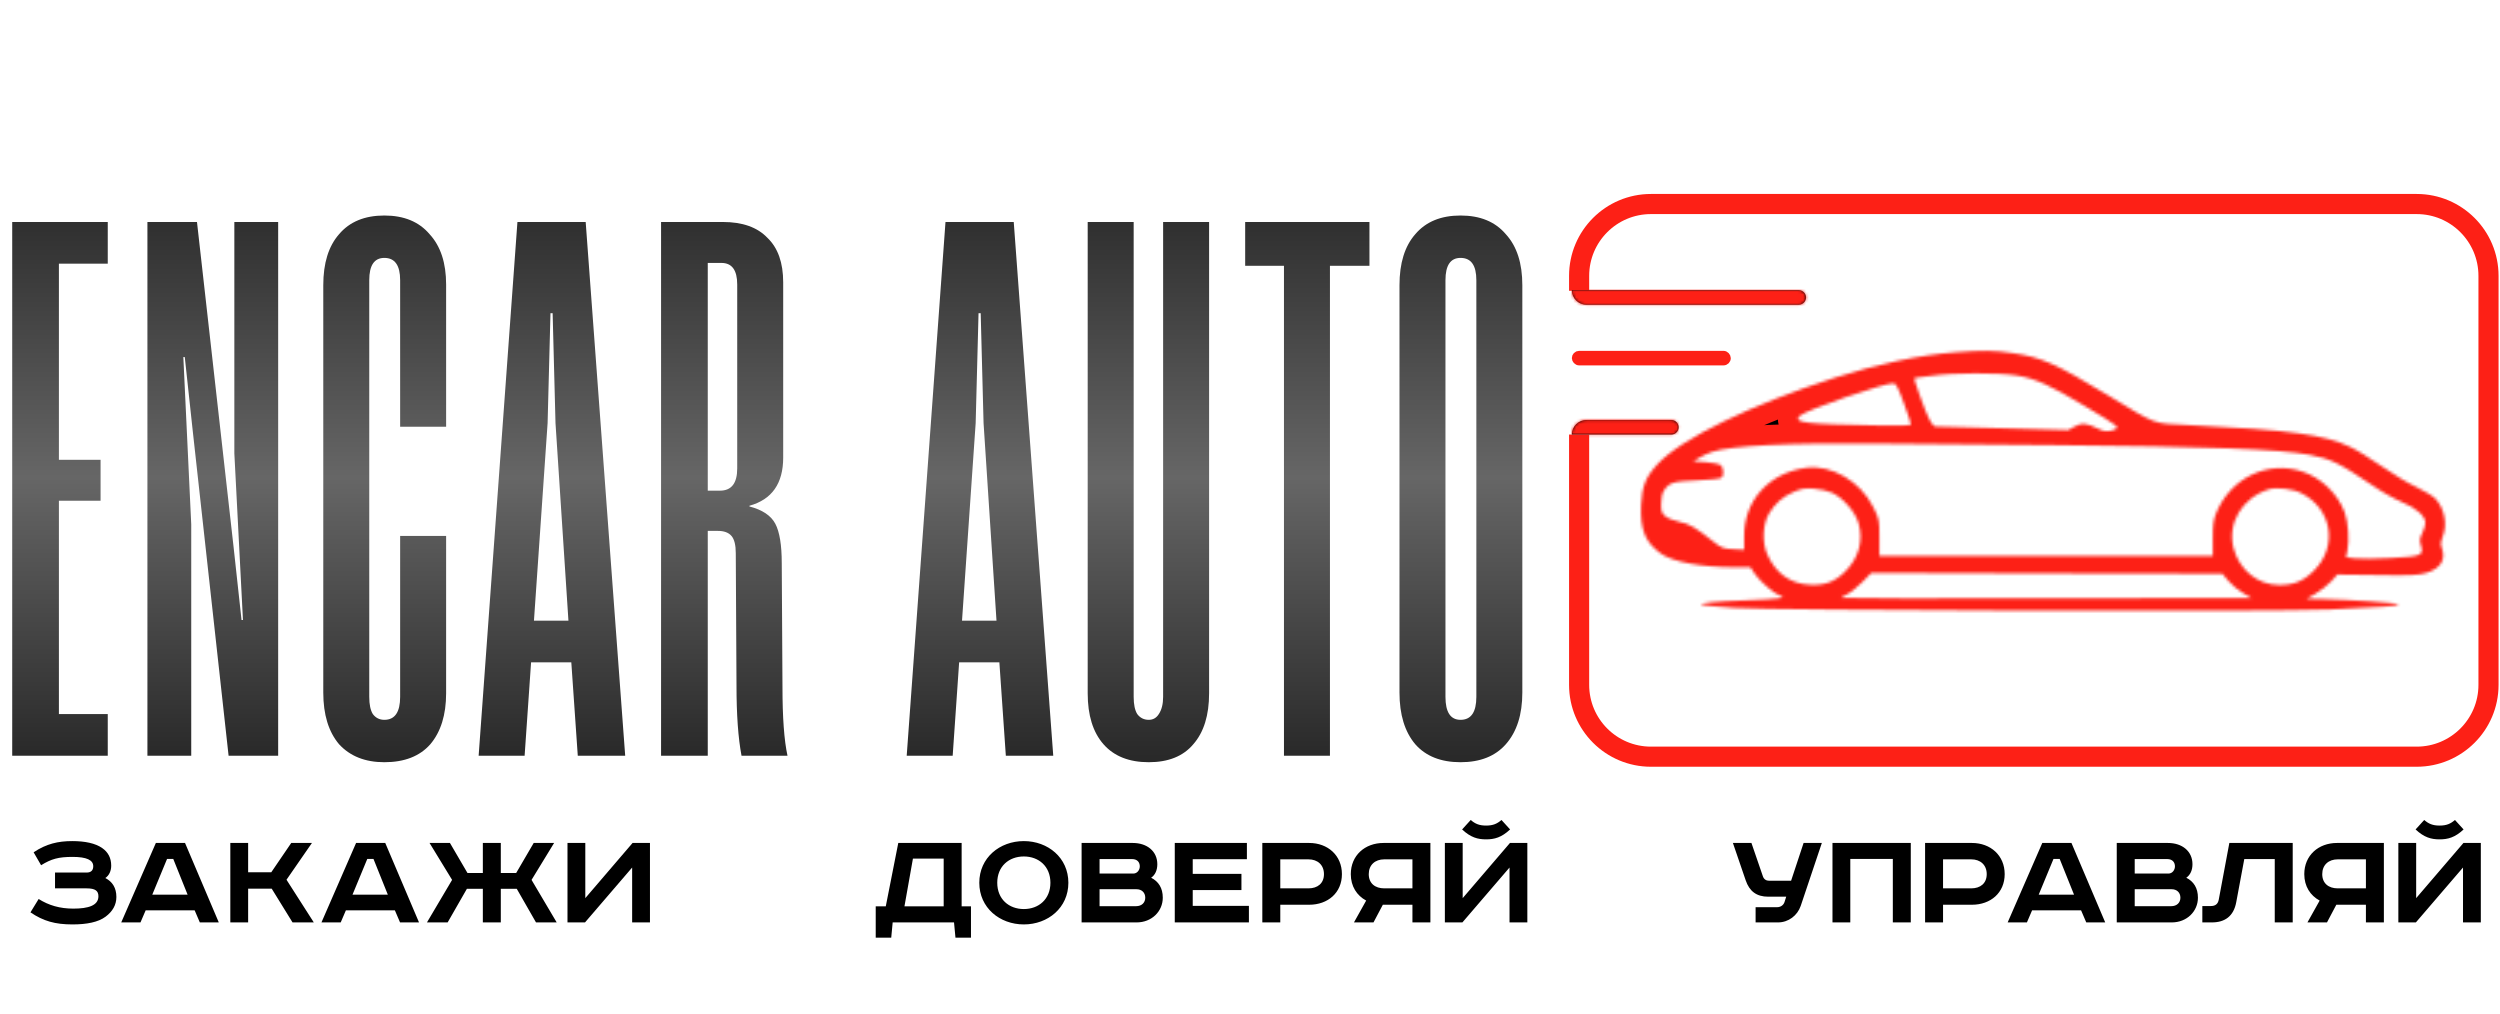 <?xml version="1.0" encoding="UTF-8"?> <svg xmlns="http://www.w3.org/2000/svg" width="870" height="353" viewBox="0 0 870 353" fill="none"><mask id="path-1-inside-1_539_4235" fill="white"><path d="M680.495 122.589C668.166 123.546 653.641 126.586 638.553 131.428C609.334 140.83 584.901 152.709 576.737 161.604C572.684 166.051 571.389 169.26 571.108 175.847C570.77 184.405 572.515 188.74 578.032 192.68C582.142 195.552 592.051 197.409 603.704 197.409H609.109L610.91 199.999C612.881 202.702 617.497 206.642 619.411 207.262C622.114 208.106 619.299 208.5 608.039 208.894C596.16 209.345 590.756 209.851 592.388 210.527C592.839 210.696 597.793 211.146 603.366 211.54C616.991 212.497 790.952 212.948 810.825 212.103C829.122 211.315 835.203 210.865 834.64 210.302C834.133 209.795 818.032 208.725 808.573 208.5L802.662 208.388L805.759 206.642C807.448 205.685 809.868 203.771 811.163 202.42L813.415 199.943L827.264 200.112C838.693 200.337 841.621 200.168 844.154 199.436C849.39 197.916 851.36 194.763 849.671 190.428C849.277 189.415 849.39 188.402 850.009 186.882C851.811 182.659 850.741 176.973 847.532 173.539C846.687 172.638 843.704 170.837 840.889 169.486C838.074 168.191 832.613 164.925 828.785 162.223C824.956 159.577 820.058 156.537 817.863 155.524C808.968 151.245 796.863 149.612 761.508 147.923C748.841 147.304 750.98 148.092 733.415 137.452C715.287 126.474 710.502 124.334 700.312 122.871C694.007 121.914 690.235 121.857 680.495 122.589ZM701.663 130.64C708.306 131.709 713.373 134.018 725.365 141.224C737.581 148.543 737.863 148.712 735.724 149.556C733.528 150.344 732.233 150.288 729.869 149.049C726.266 147.248 724.408 147.079 721.987 148.43L719.791 149.669L697.328 149.049C684.943 148.712 674.302 148.43 673.683 148.43C672.388 148.43 671.093 145.953 668.222 138.015C666.252 132.667 665.97 131.541 666.533 131.484C666.758 131.484 669.404 131.146 672.332 130.752C679.594 129.683 695.583 129.683 701.663 130.64ZM662.536 140.267C663.887 143.982 665.013 147.304 665.013 147.642C665.013 148.092 661.41 148.205 653.078 148.036C628.307 147.642 623.915 147.079 626.224 144.771C628.138 142.8 656.231 133.061 659.045 133.398C659.834 133.455 660.678 135.144 662.536 140.267ZM715.4 154.904C767.814 155.355 793.429 156.312 803.788 158.282C811.163 159.69 813.922 161.041 825.632 168.923C828.785 171.118 833.401 173.708 835.878 174.721C840.889 176.804 844.041 179.619 844.041 181.927C844.041 182.716 843.535 184.348 842.972 185.531C842.015 187.332 841.958 188.008 842.465 189.753C843.591 193.3 842.747 193.637 831.937 194.2C826.814 194.482 821.241 194.538 819.495 194.313L816.399 193.919L816.849 191.892C817.637 188.233 817.187 181.59 815.949 178.268C813.528 171.794 807.785 166.277 801.311 164.137C789.263 160.084 776.371 166.22 771.304 178.381C770.291 180.858 770.066 182.434 770.066 187.388V193.469H712.078H654.035V187.107C654.035 180.858 653.979 180.633 651.896 176.467C647.504 167.571 637.371 161.604 628.588 162.786C615.639 164.531 606.913 174.102 606.97 186.6V191.329L603.141 191.104C599.595 190.935 599.088 190.71 596.16 188.402C589.968 183.504 587.884 182.265 584.394 181.59C582.48 181.196 580.341 180.351 579.496 179.619C578.257 178.55 578.032 177.93 578.089 175.284C578.089 173.37 578.426 171.681 579.046 170.724C580.903 167.909 582.198 167.515 590.53 167.177C594.809 167.008 598.637 166.614 599.032 166.277C599.989 165.488 599.876 162.786 598.806 161.885C598.3 161.491 595.991 160.985 593.571 160.816L589.292 160.534L591.262 159.352C592.332 158.676 594.359 157.719 595.766 157.269C602.353 155.073 622.452 154.06 653.753 154.398C666.308 154.51 694.063 154.735 715.4 154.904ZM637.652 171.512C641.424 173.314 645.646 178.155 646.772 182.04C648.574 188.177 646.829 194.313 641.987 199.042C638.384 202.533 634.893 203.827 629.658 203.49C623.015 203.096 618.004 199.549 615.077 193.075C613.162 188.852 613.388 182.547 615.583 178.775C617.723 175.172 620.481 172.751 624.253 171.175C627.012 169.992 628.194 169.823 631.29 170.049C633.43 170.217 636.132 170.837 637.652 171.512ZM800.973 171.681C811.614 177.142 813.697 190.147 805.252 198.592C801.593 202.251 798.271 203.602 793.148 203.602C785.66 203.546 779.242 198.31 777.272 190.71C775.076 182.04 780.255 173.314 789.432 170.33C792.078 169.429 797.989 170.105 800.973 171.681ZM775.583 202.251C776.765 203.659 779.017 205.516 780.65 206.417L783.521 208.106L712.135 208.219C672.895 208.331 640.805 208.219 640.805 208.05C640.805 207.881 641.762 207.318 642.888 206.755C644.014 206.248 646.322 204.334 648.067 202.589L651.22 199.38L712.304 199.549L773.387 199.661L775.583 202.251Z"></path></mask><path d="M680.495 122.589C668.166 123.546 653.641 126.586 638.553 131.428C609.334 140.83 584.901 152.709 576.737 161.604C572.684 166.051 571.389 169.26 571.108 175.847C570.77 184.405 572.515 188.74 578.032 192.68C582.142 195.552 592.051 197.409 603.704 197.409H609.109L610.91 199.999C612.881 202.702 617.497 206.642 619.411 207.262C622.114 208.106 619.299 208.5 608.039 208.894C596.16 209.345 590.756 209.851 592.388 210.527C592.839 210.696 597.793 211.146 603.366 211.54C616.991 212.497 790.952 212.948 810.825 212.103C829.122 211.315 835.203 210.865 834.64 210.302C834.133 209.795 818.032 208.725 808.573 208.5L802.662 208.388L805.759 206.642C807.448 205.685 809.868 203.771 811.163 202.42L813.415 199.943L827.264 200.112C838.693 200.337 841.621 200.168 844.154 199.436C849.39 197.916 851.36 194.763 849.671 190.428C849.277 189.415 849.39 188.402 850.009 186.882C851.811 182.659 850.741 176.973 847.532 173.539C846.687 172.638 843.704 170.837 840.889 169.486C838.074 168.191 832.613 164.925 828.785 162.223C824.956 159.577 820.058 156.537 817.863 155.524C808.968 151.245 796.863 149.612 761.508 147.923C748.841 147.304 750.98 148.092 733.415 137.452C715.287 126.474 710.502 124.334 700.312 122.871C694.007 121.914 690.235 121.857 680.495 122.589ZM701.663 130.64C708.306 131.709 713.373 134.018 725.365 141.224C737.581 148.543 737.863 148.712 735.724 149.556C733.528 150.344 732.233 150.288 729.869 149.049C726.266 147.248 724.408 147.079 721.987 148.43L719.791 149.669L697.328 149.049C684.943 148.712 674.302 148.43 673.683 148.43C672.388 148.43 671.093 145.953 668.222 138.015C666.252 132.667 665.97 131.541 666.533 131.484C666.758 131.484 669.404 131.146 672.332 130.752C679.594 129.683 695.583 129.683 701.663 130.64ZM662.536 140.267C663.887 143.982 665.013 147.304 665.013 147.642C665.013 148.092 661.41 148.205 653.078 148.036C628.307 147.642 623.915 147.079 626.224 144.771C628.138 142.8 656.231 133.061 659.045 133.398C659.834 133.455 660.678 135.144 662.536 140.267ZM715.4 154.904C767.814 155.355 793.429 156.312 803.788 158.282C811.163 159.69 813.922 161.041 825.632 168.923C828.785 171.118 833.401 173.708 835.878 174.721C840.889 176.804 844.041 179.619 844.041 181.927C844.041 182.716 843.535 184.348 842.972 185.531C842.015 187.332 841.958 188.008 842.465 189.753C843.591 193.3 842.747 193.637 831.937 194.2C826.814 194.482 821.241 194.538 819.495 194.313L816.399 193.919L816.849 191.892C817.637 188.233 817.187 181.59 815.949 178.268C813.528 171.794 807.785 166.277 801.311 164.137C789.263 160.084 776.371 166.22 771.304 178.381C770.291 180.858 770.066 182.434 770.066 187.388V193.469H712.078H654.035V187.107C654.035 180.858 653.979 180.633 651.896 176.467C647.504 167.571 637.371 161.604 628.588 162.786C615.639 164.531 606.913 174.102 606.97 186.6V191.329L603.141 191.104C599.595 190.935 599.088 190.71 596.16 188.402C589.968 183.504 587.884 182.265 584.394 181.59C582.48 181.196 580.341 180.351 579.496 179.619C578.257 178.55 578.032 177.93 578.089 175.284C578.089 173.37 578.426 171.681 579.046 170.724C580.903 167.909 582.198 167.515 590.53 167.177C594.809 167.008 598.637 166.614 599.032 166.277C599.989 165.488 599.876 162.786 598.806 161.885C598.3 161.491 595.991 160.985 593.571 160.816L589.292 160.534L591.262 159.352C592.332 158.676 594.359 157.719 595.766 157.269C602.353 155.073 622.452 154.06 653.753 154.398C666.308 154.51 694.063 154.735 715.4 154.904ZM637.652 171.512C641.424 173.314 645.646 178.155 646.772 182.04C648.574 188.177 646.829 194.313 641.987 199.042C638.384 202.533 634.893 203.827 629.658 203.49C623.015 203.096 618.004 199.549 615.077 193.075C613.162 188.852 613.388 182.547 615.583 178.775C617.723 175.172 620.481 172.751 624.253 171.175C627.012 169.992 628.194 169.823 631.29 170.049C633.43 170.217 636.132 170.837 637.652 171.512ZM800.973 171.681C811.614 177.142 813.697 190.147 805.252 198.592C801.593 202.251 798.271 203.602 793.148 203.602C785.66 203.546 779.242 198.31 777.272 190.71C775.076 182.04 780.255 173.314 789.432 170.33C792.078 169.429 797.989 170.105 800.973 171.681ZM775.583 202.251C776.765 203.659 779.017 205.516 780.65 206.417L783.521 208.106L712.135 208.219C672.895 208.331 640.805 208.219 640.805 208.05C640.805 207.881 641.762 207.318 642.888 206.755C644.014 206.248 646.322 204.334 648.067 202.589L651.22 199.38L712.304 199.549L773.387 199.661L775.583 202.251Z" fill="black" stroke="#FD2016" stroke-width="14" mask="url(#path-1-inside-1_539_4235)"></path><path d="M549.534 151.225V238.329C549.534 252.136 560.727 263.329 574.534 263.329H841C854.807 263.329 866 252.136 866 238.329V96C866 82.193 854.807 71 841 71H574.534C560.727 71 549.534 82.193 549.534 96V101.19" stroke="#FD2016" stroke-width="7"></path><mask id="path-3-inside-2_539_4235" fill="white"><path d="M547 100.977H625.958C627.357 100.977 628.492 102.111 628.492 103.51V103.51C628.492 104.909 627.357 106.043 625.958 106.043H552.067C549.269 106.043 547 103.775 547 100.977V100.977Z"></path></mask><path d="M547 100.977H625.958C627.357 100.977 628.492 102.111 628.492 103.51V103.51C628.492 104.909 627.357 106.043 625.958 106.043H552.067C549.269 106.043 547 103.775 547 100.977V100.977Z" fill="black"></path><path d="M547 100.977V107.977H625.958V100.977V93.977H547V100.977ZM625.958 106.043V99.043H552.067V106.043V113.043H625.958V106.043ZM552.067 106.043V99.043C553.134 99.043 554 99.909 554 100.977H547H540C540 107.641 545.403 113.043 552.067 113.043V106.043ZM628.492 103.51H621.492C621.492 101.043 623.491 99.043 625.958 99.043V106.043V113.043C631.223 113.043 635.492 108.775 635.492 103.51H628.492ZM625.958 100.977V107.977C623.491 107.977 621.492 105.977 621.492 103.51H628.492H635.492C635.492 98.245 631.223 93.977 625.958 93.977V100.977Z" fill="#FD2016" mask="url(#path-3-inside-2_539_4235)"></path><rect x="548.267" y="123.359" width="52.78" height="2.533" rx="1.267" fill="black" stroke="#FD2016" stroke-width="2.533"></rect><mask id="path-6-inside-3_539_4235" fill="white"><path d="M547 151.225C547 148.427 549.269 146.158 552.067 146.158H581.623C583.023 146.158 584.157 147.292 584.157 148.692V148.692C584.157 150.091 583.023 151.225 581.623 151.225H547V151.225Z"></path></mask><path d="M547 151.225C547 148.427 549.269 146.158 552.067 146.158H581.623C583.023 146.158 584.157 147.292 584.157 148.692V148.692C584.157 150.091 583.023 151.225 581.623 151.225H547V151.225Z" fill="black"></path><path d="M552.067 146.158V153.158H581.623V146.158V139.158H552.067V146.158ZM581.623 151.225V144.225H547V151.225V158.225H581.623V151.225ZM584.157 148.692H577.157C577.157 146.225 579.157 144.225 581.623 144.225V151.225V158.225C586.889 158.225 591.157 153.957 591.157 148.692H584.157ZM581.623 146.158V153.158C579.157 153.158 577.157 151.158 577.157 148.692H584.157H591.157C591.157 143.426 586.889 139.158 581.623 139.158V146.158ZM552.067 146.158V139.158C545.403 139.158 540 144.561 540 151.225H547H554C554 152.293 553.134 153.158 552.067 153.158V146.158Z" fill="#FD2016" mask="url(#path-6-inside-3_539_4235)"></path><path d="M37.5 263H4.25V77.25H37.5V91.75H20.5V160H35V174.25H20.5V248.5H37.5V263ZM66.551 263H51.301V77.25H68.551L81.301 190.5L84.051 215.75H84.551L81.551 157.75V77.25H96.801V263H79.551L67.051 149.75L64.301 124.25H63.801L66.551 182.5V263ZM133.75 265.25C127.083 265.25 121.833 263.167 118 259C114.333 254.667 112.5 248.667 112.5 241V99.25C112.5 91.583 114.333 85.667 118 81.5C121.667 77.167 126.917 75 133.75 75C140.583 75 145.833 77.167 149.5 81.5C153.333 85.667 155.25 91.5 155.25 99V148.5H139.25V97.5C139.25 92.333 137.417 89.75 133.75 89.75C130.25 89.75 128.5 92.333 128.5 97.5V242.5C128.5 245.167 128.917 247.167 129.75 248.5C130.75 249.833 132.083 250.5 133.75 250.5C137.417 250.5 139.25 247.833 139.25 242.5V186.5H155.25V241.25C155.25 248.75 153.417 254.667 149.75 259C146.083 263.167 140.75 265.25 133.75 265.25ZM217.566 263H201.066L198.816 230.5H184.816L182.566 263H166.566L180.066 77.25H203.816L217.566 263ZM190.566 147.25L185.816 216H197.816L193.316 147.25L192.316 109H191.566L190.566 147.25ZM230.051 263V77.25H251.551C258.384 77.25 263.551 79.083 267.051 82.75C270.717 86.25 272.551 91.417 272.551 98.25V159.25C272.551 168.25 268.634 173.833 260.801 176V176.25C265.301 177.417 268.301 179.417 269.801 182.25C271.301 185.083 272.051 189.667 272.051 196L272.301 239C272.301 249.667 272.884 257.667 274.051 263H258.051C256.884 256.833 256.301 248.667 256.301 238.5L256.051 192.5C256.051 189.667 255.551 187.667 254.551 186.5C253.551 185.333 251.967 184.75 249.801 184.75H246.301V263H230.051ZM250.551 170.75C254.551 170.75 256.551 168.167 256.551 163V99C256.551 94 254.717 91.5 251.051 91.5H246.301V170.75H250.551ZM366.531 263H350.031L347.781 230.5H333.781L331.531 263H315.531L329.031 77.25H352.781L366.531 263ZM339.531 147.25L334.781 216H346.781L342.281 147.25L341.281 109H340.531L339.531 147.25ZM399.766 265.25C392.932 265.25 387.682 263.167 384.016 259C380.349 254.833 378.516 248.917 378.516 241.25V77.25H394.516V242.5C394.516 245.167 394.932 247.167 395.766 248.5C396.766 249.833 398.099 250.5 399.766 250.5C401.266 250.5 402.432 249.833 403.266 248.5C404.266 247 404.766 245 404.766 242.5V77.25H420.766V241.25C420.766 248.917 418.932 254.833 415.266 259C411.766 263.167 406.599 265.25 399.766 265.25ZM462.82 263H446.82V92.5H433.32V77.25H476.57V92.5H462.82V263ZM508.271 265.25C501.438 265.25 496.188 263.167 492.521 259C488.855 254.667 487.021 248.667 487.021 241V99.25C487.021 91.583 488.855 85.667 492.521 81.5C496.188 77.167 501.438 75 508.271 75C515.105 75 520.355 77.167 524.021 81.5C527.855 85.667 529.771 91.583 529.771 99.25V241C529.771 248.667 527.855 254.667 524.021 259C520.355 263.167 515.105 265.25 508.271 265.25ZM508.271 250.5C511.938 250.5 513.771 247.833 513.771 242.5V97.5C513.771 92.333 511.938 89.75 508.271 89.75C504.771 89.75 503.021 92.333 503.021 97.5V242.5C503.021 247.833 504.771 250.5 508.271 250.5Z" fill="url(#paint0_linear_539_4235)"></path><path d="M603.05 293.35H609.5L613.5 305C613.85 306 614.65 306.5 615.65 306.5H623.3L627.65 293.35H634L626.65 315.25C625.5 318.6 622.4 321 618.75 321H610.95V315.7H618.45C619.55 315.7 620.6 315.1 621 313.95L621.6 312.05H615.35C611.25 312.05 608.8 310.15 607.5 306.35L603.05 293.35ZM637.703 293.35H664.953V321H658.703V298.9H643.903V321H637.703V293.35ZM669.93 293.35H686.23C692.73 293.35 697.63 297.7 697.63 304.2C697.63 310.7 692.73 314.85 686.23 314.85H676.18V321H669.93V293.35ZM676.18 299.05V309.15H685.98C689.18 309.15 691.38 307.4 691.38 304.2C691.38 301 689.18 299.05 685.98 299.05H676.18ZM714.616 298.9L709.466 311.35H721.766L716.766 298.9H714.616ZM710.716 293.35H720.866L732.616 321H726.016L724.216 316.8H707.166L705.366 321H698.666L710.716 293.35ZM736.629 293.35H754.429C759.429 293.35 762.979 296.25 762.979 300.75C762.979 302.75 762.279 304.45 760.829 305.45C763.379 306.75 764.879 309 764.879 312.4C764.879 317.15 761.029 321 755.779 321H736.629V293.35ZM742.879 298.95V304H754.629C755.979 304 756.879 302.75 756.879 301.5C756.879 300.3 756.229 298.95 754.129 298.95H742.879ZM742.879 309.45V315.35H755.579C757.579 315.35 758.779 314.1 758.779 312.4C758.779 310.6 757.529 309.45 755.729 309.45H742.879ZM775.813 293.35H797.863V321H791.613V298.95H781.013L778.213 313.95C777.313 318.85 774.263 321 769.713 321H766.413V315.3H769.413C770.863 315.3 771.813 314.65 772.113 313.15L775.813 293.35ZM829.59 293.35V321H823.34V314.85H813.04L809.79 321H802.99L807.24 313.4C803.99 311.65 801.89 308.45 801.89 304.2C801.89 297.7 806.79 293.35 813.29 293.35H829.59ZM823.34 299.05H813.54C810.34 299.05 808.14 301 808.14 304.2C808.14 307.4 810.34 309.15 813.54 309.15H823.34V299.05ZM834.627 293.35H840.827V312.55L857.277 293.35H863.327V321H857.127V301.9L840.727 321H834.627V293.35ZM854.327 285.35L857.327 288.65C854.327 291.45 851.877 292.1 848.977 292.1C846.077 292.1 843.627 291.45 840.627 288.65L843.627 285.35C845.127 286.65 846.527 287.3 848.977 287.3C851.427 287.3 852.827 286.65 854.327 285.35Z" fill="black"></path><path d="M312.6 293.35H334.65V315.4H337.9V326.3H332.5L332 321H310.65L310.15 326.3H304.75V315.4H308.25L312.6 293.35ZM317.7 298.8L314.75 315.4H328.4V298.8H317.7ZM347.043 307.2C347.043 312.9 351.093 316.35 356.293 316.35C361.493 316.35 365.543 312.9 365.543 307.2C365.543 301.5 361.493 298.05 356.293 298.05C351.093 298.05 347.043 301.5 347.043 307.2ZM371.793 307.2C371.793 315.9 364.693 321.7 356.293 321.7C347.893 321.7 340.793 315.9 340.793 307.2C340.793 298.5 347.893 292.7 356.293 292.7C364.693 292.7 371.793 298.5 371.793 307.2ZM376.398 293.35H394.198C399.198 293.35 402.748 296.25 402.748 300.75C402.748 302.75 402.048 304.45 400.598 305.45C403.148 306.75 404.648 309 404.648 312.4C404.648 317.15 400.798 321 395.548 321H376.398V293.35ZM382.648 298.95V304H394.398C395.748 304 396.648 302.75 396.648 301.5C396.648 300.3 395.998 298.95 393.898 298.95H382.648ZM382.648 309.45V315.35H395.348C397.348 315.35 398.548 314.1 398.548 312.4C398.548 310.6 397.298 309.45 395.498 309.45H382.648ZM408.82 293.35H433.92V299H415.07V304.1H432.02V309.75H415.07V315.25H434.62V321H408.82V293.35ZM439.289 293.35H455.589C462.089 293.35 466.989 297.7 466.989 304.2C466.989 310.7 462.089 314.85 455.589 314.85H445.539V321H439.289V293.35ZM445.539 299.05V309.15H455.339C458.539 309.15 460.739 307.4 460.739 304.2C460.739 301 458.539 299.05 455.339 299.05H445.539ZM497.777 293.35V321H491.527V314.85H481.227L477.977 321H471.177L475.427 313.4C472.177 311.65 470.077 308.45 470.077 304.2C470.077 297.7 474.977 293.35 481.477 293.35H497.777ZM491.527 299.05H481.727C478.527 299.05 476.327 301 476.327 304.2C476.327 307.4 478.527 309.15 481.727 309.15H491.527V299.05ZM502.814 293.35H509.014V312.55L525.464 293.35H531.514V321H525.314V301.9L508.914 321H502.814V293.35ZM522.514 285.35L525.514 288.65C522.514 291.45 520.064 292.1 517.164 292.1C514.264 292.1 511.814 291.45 508.814 288.65L511.814 285.35C513.314 286.65 514.714 287.3 517.164 287.3C519.614 287.3 521.014 286.65 522.514 285.35Z" fill="black"></path><path d="M19.15 303.65H30.15C31.65 303.65 32.45 302.9 32.45 301.45C32.45 299.3 30.15 298.2 25.25 298.2C20.35 298.2 17.85 298.9 14.3 301.1L11.7 296.6C16.1 293.65 20.2 292.7 25.15 292.7C29.55 292.7 33.2 293.45 35.6 295.15C37.6 296.55 38.7 298.55 38.7 301.25C38.7 303.05 38 304.65 36.65 305.55C39.15 306.85 40.5 309 40.5 312.15C40.5 314.95 39.15 317.2 36.75 319C34.15 320.95 30.1 321.7 25.2 321.7C19.2 321.7 15.1 320.55 10.6 317.5L13.45 312.85C16.95 315.05 20.8 316.2 25.5 316.2C30.8 316.2 34.25 315.1 34.25 311.9C34.25 310.05 33.2 309.15 30.15 309.15H19.15V303.65ZM58.139 298.9L52.989 311.35H65.29L60.289 298.9H58.139ZM54.239 293.35H64.389L76.139 321H69.54L67.74 316.8H50.69L48.889 321H42.19L54.239 293.35ZM80.152 293.35H86.352V303.55H94.402L101.352 293.35H108.552L99.702 306.15L109.202 321H101.802L94.552 309.25H86.352V321H80.152V293.35ZM127.817 298.9L122.667 311.35H134.967L129.967 298.9H127.817ZM123.917 293.35H134.067L145.817 321H139.217L137.417 316.8H120.367L118.567 321H111.867L123.917 293.35ZM149.48 293.35H156.58L162.68 303.8H168.03V293.35H174.28V303.8H179.63L185.73 293.35H192.83L184.98 306.2L193.73 321H186.53L179.83 309.3H174.28V321H168.03V309.3H162.48L155.78 321H148.58L157.33 306.2L149.48 293.35ZM197.486 293.35H203.686V312.55L220.136 293.35H226.186V321H219.986V301.9L203.586 321H197.486V293.35Z" fill="black"></path><defs><linearGradient id="paint0_linear_539_4235" x1="267" y1="0" x2="267" y2="329" gradientUnits="userSpaceOnUse"><stop></stop><stop offset="0.505" stop-color="#666666"></stop><stop offset="1"></stop></linearGradient></defs></svg> 